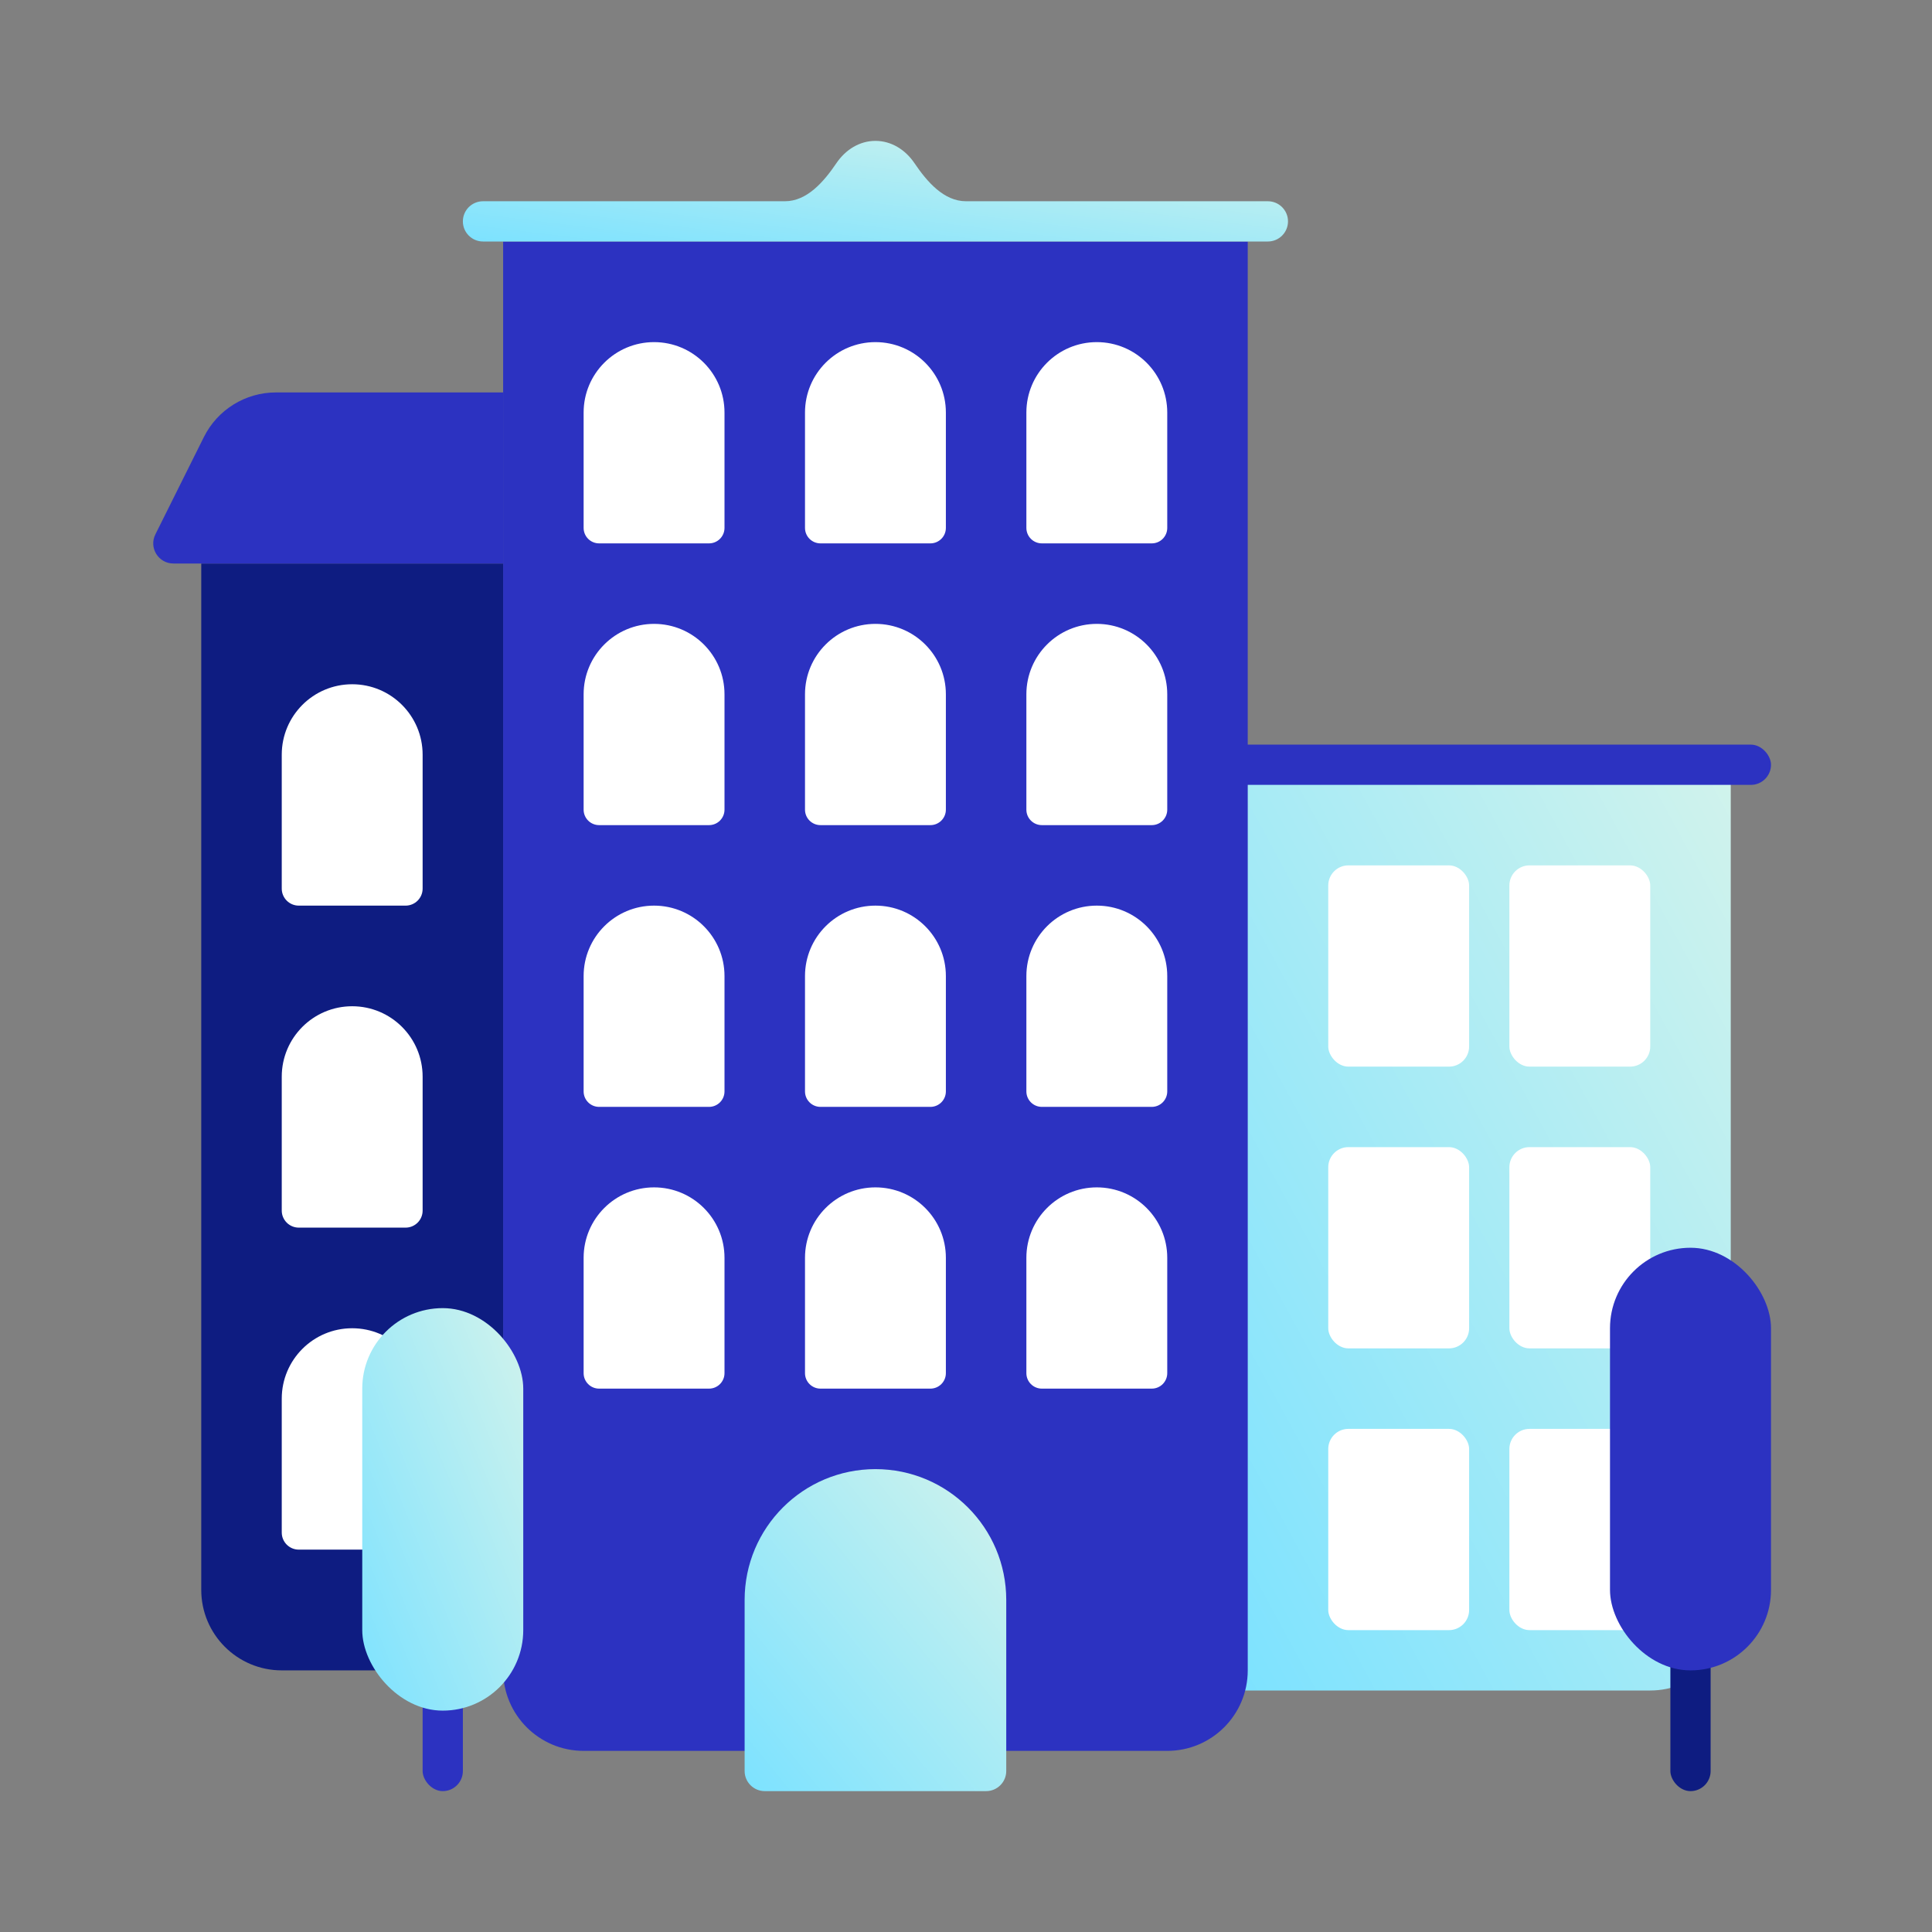 <svg width="96" height="96" viewBox="0 0 96 96" fill="none" xmlns="http://www.w3.org/2000/svg">
<rect x="0" y="0" width="96" height="96" fill="#808080" stroke="none"/>
<path d="M61 38H86V80C86 82.209 84.209 84 82 84H61V38Z" fill="url(#paint0_linear_1676_20233)"/>
<path d="M25 12H62V83C62 85.209 60.209 87 58 87H29C26.791 87 25 85.209 25 83V12Z" fill="#2C32C1"/>
<path d="M10 28H25V83H14C11.791 83 10 81.209 10 79V28Z" fill="#0E1C81"/>
<path d="M51 62.5C51 60.567 52.567 59 54.5 59V59C56.433 59 58 60.567 58 62.5V68.231C58 68.656 57.656 69 57.231 69H51.769C51.344 69 51 68.656 51 68.231V62.5Z" fill="white"/>
<path d="M51 48.5C51 46.567 52.567 45 54.5 45V45C56.433 45 58 46.567 58 48.5V54.231C58 54.656 57.656 55 57.231 55H51.769C51.344 55 51 54.656 51 54.231V48.5Z" fill="white"/>
<path d="M51 34.5C51 32.567 52.567 31 54.5 31V31C56.433 31 58 32.567 58 34.5V40.231C58 40.656 57.656 41 57.231 41H51.769C51.344 41 51 40.656 51 40.231V34.5Z" fill="white"/>
<path d="M51 20.5C51 18.567 52.567 17 54.5 17V17C56.433 17 58 18.567 58 20.5V26.231C58 26.656 57.656 27 57.231 27H51.769C51.344 27 51 26.656 51 26.231V20.5Z" fill="white"/>
<path d="M40 62.5C40 60.567 41.567 59 43.5 59V59C45.433 59 47 60.567 47 62.5V68.231C47 68.656 46.656 69 46.231 69H40.769C40.344 69 40 68.656 40 68.231V62.5Z" fill="white"/>
<path d="M40 48.5C40 46.567 41.567 45 43.5 45V45C45.433 45 47 46.567 47 48.5V54.231C47 54.656 46.656 55 46.231 55H40.769C40.344 55 40 54.656 40 54.231V48.5Z" fill="white"/>
<path d="M40 34.5C40 32.567 41.567 31 43.5 31V31C45.433 31 47 32.567 47 34.5V40.231C47 40.656 46.656 41 46.231 41H40.769C40.344 41 40 40.656 40 40.231V34.5Z" fill="white"/>
<path d="M40 20.5C40 18.567 41.567 17 43.5 17V17C45.433 17 47 18.567 47 20.5V26.231C47 26.656 46.656 27 46.231 27H40.769C40.344 27 40 26.656 40 26.231V20.5Z" fill="white"/>
<path d="M29 62.5C29 60.567 30.567 59 32.5 59V59C34.433 59 36 60.567 36 62.5V68.231C36 68.656 35.656 69 35.231 69H29.769C29.344 69 29 68.656 29 68.231V62.5Z" fill="white"/>
<path d="M14 69.5C14 67.567 15.567 66 17.5 66V66C19.433 66 21 67.567 21 69.5V76.154C21 76.621 20.621 77 20.154 77H14.846C14.379 77 14 76.621 14 76.154V69.5Z" fill="white"/>
<path d="M29 48.5C29 46.567 30.567 45 32.5 45V45C34.433 45 36 46.567 36 48.5V54.231C36 54.656 35.656 55 35.231 55H29.769C29.344 55 29 54.656 29 54.231V48.5Z" fill="white"/>
<path d="M14 53.5C14 51.567 15.567 50 17.5 50V50C19.433 50 21 51.567 21 53.5V60.154C21 60.621 20.621 61 20.154 61H14.846C14.379 61 14 60.621 14 60.154V53.5Z" fill="white"/>
<path d="M29 34.5C29 32.567 30.567 31 32.5 31V31C34.433 31 36 32.567 36 34.5V40.231C36 40.656 35.656 41 35.231 41H29.769C29.344 41 29 40.656 29 40.231V34.5Z" fill="white"/>
<path d="M14 37.5C14 35.567 15.567 34 17.5 34V34C19.433 34 21 35.567 21 37.5V44.154C21 44.621 20.621 45 20.154 45H14.846C14.379 45 14 44.621 14 44.154V37.5Z" fill="white"/>
<path d="M29 20.5C29 18.567 30.567 17 32.5 17V17C34.433 17 36 18.567 36 20.5V26.231C36 26.656 35.656 27 35.231 27H29.769C29.344 27 29 26.656 29 26.231V20.5Z" fill="white"/>
<path d="M37 79.5C37 75.91 39.91 73 43.5 73V73C47.09 73 50 75.91 50 79.5V88C50 88.552 49.552 89 49 89H38C37.448 89 37 88.552 37 88V79.5Z" fill="url(#paint1_linear_1676_20233)"/>
<path fill-rule="evenodd" clip-rule="evenodd" d="M48 10C46.895 10 46.061 9.024 45.441 8.11C44.983 7.433 44.284 7 43.5 7C42.716 7 42.017 7.433 41.559 8.11C40.939 9.024 40.105 10 39 10H24C23.448 10 23 10.448 23 11C23 11.552 23.448 12 24 12H63C63.552 12 64 11.552 64 11C64 10.448 63.552 10 63 10H48Z" fill="url(#paint2_linear_1676_20233)"/>
<rect x="61" y="37" width="27" height="2" rx="1" fill="#2C32C1"/>
<path d="M10.131 21.716C10.808 20.358 12.194 19.5 13.711 19.5H25V28H8.616C7.873 28 7.389 27.219 7.72 26.554L10.131 21.716Z" fill="#2C32C1"/>
<rect x="66" y="43" width="7" height="10" rx="1" fill="white"/>
<rect x="66" y="57" width="7" height="10" rx="1" fill="white"/>
<rect x="66" y="71" width="7" height="10" rx="1" fill="white"/>
<rect x="75" y="43" width="7" height="10" rx="1" fill="white"/>
<rect x="75" y="57" width="7" height="10" rx="1" fill="white"/>
<rect x="75" y="71" width="7" height="10" rx="1" fill="white"/>
<rect x="83" y="80" width="2" height="9" rx="1" fill="#0E1C81"/>
<rect x="21" y="80" width="2" height="9" rx="1" fill="#2C32C1"/>
<rect x="80" y="62" width="8" height="21" rx="4" fill="#2C32C1"/>
<rect x="18" y="65" width="8" height="20" rx="4" fill="url(#paint3_linear_1676_20233)"/>
<defs>
<linearGradient id="paint0_linear_1676_20233" x1="61" y1="84" x2="99.599" y2="63.022" gradientUnits="userSpaceOnUse">
<stop stop-color="#7CE2FF"/>
<stop offset="1" stop-color="#D1F3EC"/>
</linearGradient>
<linearGradient id="paint1_linear_1676_20233" x1="37" y1="89" x2="52.661" y2="76.275" gradientUnits="userSpaceOnUse">
<stop stop-color="#7CE2FF"/>
<stop offset="1" stop-color="#D1F3EC"/>
</linearGradient>
<linearGradient id="paint2_linear_1676_20233" x1="22.999" y1="12" x2="24.201" y2="2.146" gradientUnits="userSpaceOnUse">
<stop stop-color="#7CE2FF"/>
<stop offset="1" stop-color="#D1F3EC"/>
</linearGradient>
<linearGradient id="paint3_linear_1676_20233" x1="18" y1="85" x2="31.793" y2="79.483" gradientUnits="userSpaceOnUse">
<stop stop-color="#7CE2FF"/>
<stop offset="1" stop-color="#D1F3EC"/>
</linearGradient>
</defs>
</svg>
